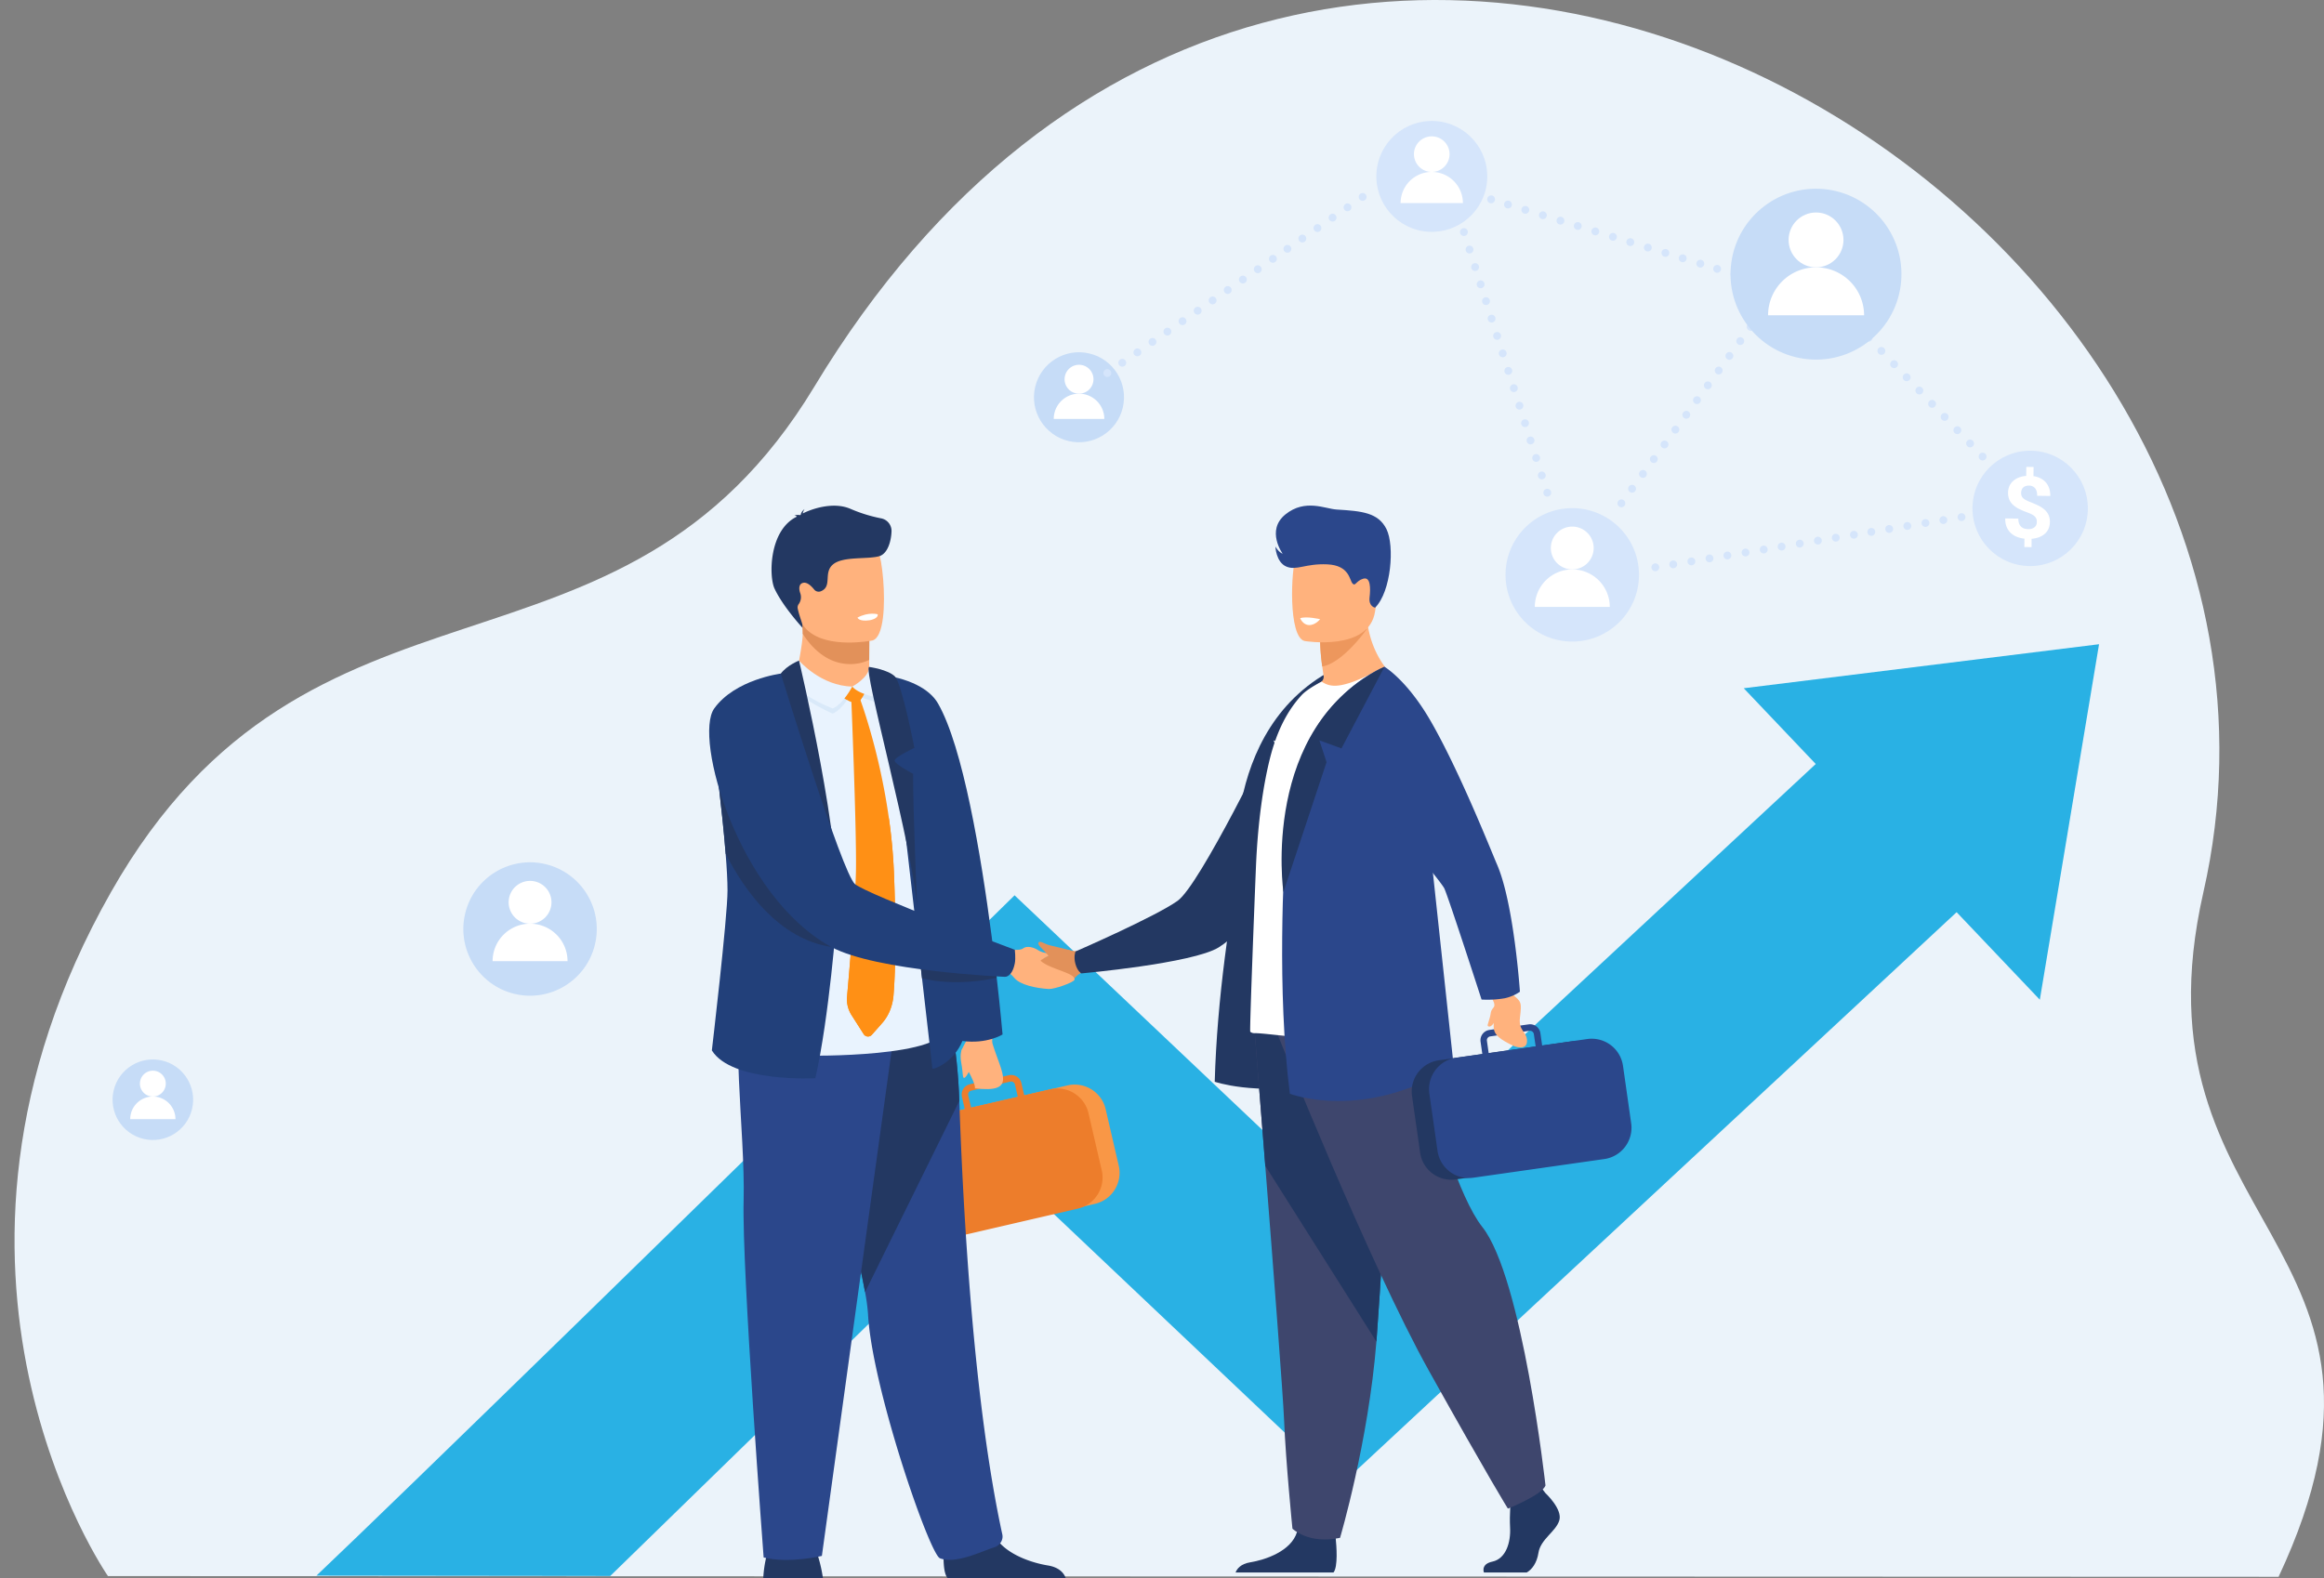 <svg id="Слой_1" data-name="Слой 1" xmlns="http://www.w3.org/2000/svg" viewBox="0 0 2373.7 1612.33"><rect x="0" y="0" width="2373.7" height="1612.33" fill="#808080" stroke="none"/><defs><style>.cls-1{fill:#ebf3fa;}.cls-2{opacity:0.9;}.cls-3{fill:#14aae1;}.cls-4{fill:#233862;}.cls-5{fill:#e2915a;}.cls-6{fill:#3e466d;}.cls-7{fill:#ffb27d;}.cls-8{fill:#fff;}.cls-9{fill:#2b478b;}.cls-10{fill:#ed975d;}.cls-11{fill:#f99746;}.cls-12{fill:#ed7d2b;}.cls-13{fill:#e9f3fe;}.cls-14{fill:#22407a;}.cls-15{fill:#d9e9f9;}.cls-16{fill:#ff9015;}.cls-17{fill:#d5e5fb;}.cls-18{fill:#c6dcf7;}</style></defs><path class="cls-1" d="M110.27,1610.26s-216.76-311.57,3.1-698.82C317.25,552.35,632.83,724.63,831.79,395,1335.89-440.16,2412,201.87,2250.5,911.66c-78.13,343.49,237.78,356,76.81,699.33Z"/><g class="cls-2"><path class="cls-3" d="M2010.68,920.6,1369,1517.47l-330.36-312.88c-61.84,60.55-157.36,154-253.45,247.79-65.66,64.1-118.83,115.89-161.92,157.8l-300.09-.35c83.23-78.78,418.33-406.18,644.09-627.45l69-67.65,334,316.29,490.27-456Z"/><polygon class="cls-3" points="1781.03 703.17 2083.45 1021.39 2143.93 658.2 1781.03 703.17"/></g><path class="cls-4" d="M1367.36,681.22l-44,83.41-22.54-8.2,7.32,22.25-44.07,132.76S1239.73,742.76,1367.36,681.22Z"/><path class="cls-4" d="M1294,755s-48.61,179.2-53.29,350.2c0,0,40.32,14,103.65,2.93C1408.05,1096.9,1294,755,1294,755Z"/><path class="cls-5" d="M1061.28,1003.45c13-.25,31.41,1.36,37.48-5.27,6.87-7.53,15-6.42,15-6.42l-1.64-8.61-2-10.27s-.74-.94-3.42-.9c0,0-9.45.41-14-1.21-11-3.92-54.7,22.27-53.22,29.53C1040.09,1003,1055.72,1003.55,1061.28,1003.45Z"/><path class="cls-4" d="M1299.51,751.45S1225.67,904,1202.82,920.33s-104.3,51.77-104.3,51.77-2.14,5.07-.16,12.5c2.06,7.74,6.12,9.92,6.12,9.92s113.89-10.17,140.37-26.65,84.86-82.17,84.86-82.17Z"/><path class="cls-4" d="M1515.64,1606.57h43.7c5.5-3,10.4-9.83,12-20,2.13-14.07,17.91-21.75,21.33-33.27s-14.08-27.72-14.08-27.72l-2.93-3.77-3-3.91-29,6.83s-.72,6.91-1.16,15.71c-.32,6.35-.48,13.68-.13,20.12.86,15.35-4.29,31.89-17.93,34.88C1514.26,1597.61,1514.71,1603.6,1515.64,1606.57Z"/><path class="cls-4" d="M1262,1606.57H1362c4.81-5.87,3-27.51,2.31-34.58-.15-1.42-.25-2.25-.25-2.25s-34.13-27.3-38.82-6.4c-.14.66-.31,1.3-.5,1.93-5.91,19.55-32.4,28.44-47.7,30.91C1267.05,1597.79,1263.37,1603,1262,1606.57Z"/><path class="cls-6" d="M1281.06,1048.71s5.18,64.66,11.27,142.37c8.28,105.58,18.23,235.26,19.22,259.83,1.7,42.66,8.53,110.89,8.53,110.89s16.2,16.22,48.62,9.38c0,0,28.9-97.41,37.15-200.47.13-1.69.25-3.4.38-5.1,7.68-104.92,19.62-325.86,19.62-325.86Z"/><path class="cls-4" d="M1281.06,1048.71s5.18,64.66,11.27,142.37l113.52,179.63c.13-1.69.25-3.4.38-5.1,7.68-104.92,19.62-325.86,19.62-325.86Z"/><path class="cls-6" d="M1304.72,1056.39s93.41,234.15,154.82,344.19,80.61,140.75,80.61,140.75,35.19-14.07,38.39-23.67c0,0-23.49-212.44-64.62-264.22-23.24-29.26-50.54-117.08-51.82-147.79s-8.31-91.49-8.31-91.49Z"/><path class="cls-7" d="M1328,715c36.5,11.52,99.66-19.56,99.66-19.56s-33.65-25.26-31.89-77.78l-28.22,22.75-19.17,15.44a227.32,227.32,0,0,0,2.17,25.07q.57,4.37,1.36,9.41a6.76,6.76,0,0,1-3.07,6.81A86.41,86.41,0,0,0,1328,715Z"/><path class="cls-8" d="M1277,1054.1a5.91,5.91,0,0,0,3.83,1.46c13.71-.19,53.68,7.43,87.5,4,28.51-2.74,53.75-11.18,80.85-23.33,3.6-1.61,11.88-6,11.69-10-.12-4.41-.55-10.8-1.1-18.84-1.92-28-5.26-76.09-2-131.59.59-10.34.9-20.59.94-30.69.27-75.22-14.64-141.39-44.62-163.79,0,0-20.9,11.73-35.36,16.35-14.17,4.53-21.48,3.62-28.83-1.25,0,0-14.31,7.11-20.43,13.78-14.16,15.44-25.22,35.94-32.53,65.36-6.22,25-12,61.55-14.06,108.34C1282,905,1276.12,1053.36,1277,1054.1Z"/><path class="cls-9" d="M1454.29,805.52l-40.18-124.3s-96.46,36.38-100.92,172.59c-1.76,31-9.21,158.24,4.26,263.65,0,0,75.16,29.28,167.29-28.5Z"/><path class="cls-10" d="M1348.35,655.89a227.32,227.32,0,0,0,2.17,25.07c21.24-3.64,45.34-38,45.34-38-10.82-3.12-20.29-3.68-28.34-2.53Z"/><path class="cls-7" d="M1332.54,654.92s65.74,10.92,71.91-30.13,18.81-67.28-22.9-76-52.24,5.72-57.64,18.92S1315.59,651,1332.54,654.92Z"/><path class="cls-4" d="M1621,1185.91,1486.78,1205a32.17,32.17,0,0,1-36.28-27.24l-8.29-58.17a32.17,32.17,0,0,1,27.23-36.29l134.23-19.13a32.18,32.18,0,0,1,36.29,27.24l8.29,58.17A32.17,32.17,0,0,1,1621,1185.91Z"/><path class="cls-9" d="M1459.89,1117.07l8.39,58.84a32.28,32.28,0,0,0,19,24.93,31.89,31.89,0,0,0,10.46,2.64h0a31.59,31.59,0,0,0,7-.22l134-19.1a32.31,32.31,0,0,0,27.34-36.42l-8.38-58.85a32.31,32.31,0,0,0-36.43-27.34l-46.14,6.58-1.78-12.55a10.64,10.64,0,0,0-12-9l-5.06.71-28.06,4-7,1a10.64,10.64,0,0,0-9,12l1.79,12.55-26.73,3.8a30.89,30.89,0,0,0-3.1.61h0a32.34,32.34,0,0,0-22.24,19.43h0A32,32,0,0,0,1459.89,1117.07Zm108.61-48-48,6.84-1.78-12.55a4,4,0,0,1,3.36-4.49l12-1.71,22.09-3.16,6-.84a4,4,0,0,1,4.49,3.37Z"/><path class="cls-7" d="M1518.94,1012.7s7,9.39,7.33,13.15c1.9,25.43-9.72,28.94,20.36,43.07,0,0,12.84,4.9,13.06-5.07s-8.91-10.14-7.24-24.1c1.93-16.1,1.73-16.25-8.84-24.66l-7-11.56Z"/><path class="cls-9" d="M1536.87,1019.9a103.31,103.31,0,0,1-23.62,1.32s-33.65-104-38-113.44-99.94-121.88-99.94-121.88l38.78-104.68s22.75,13.32,46.8,54.81c29.7,51.25,62.36,133.8,68.16,147.21,17.36,40.11,23.38,130,23.38,130A43.26,43.26,0,0,1,1536.87,1019.9Z"/><path class="cls-9" d="M1404.5,620.84s-6.74-1.12-5.65-10.42,1.07-21.43-6.48-19.17-7.94,8.31-11,4.78-3.16-18.42-25.64-19.45-31.62,6.79-42.07,2.19-11-20.42-11-20.42,3,5.65,7.47,7.45c0,0-17.44-23.86,2.75-40.21s40.78-5.65,52.47-5c25.74,1.56,42.37,3.11,50.78,20S1421,604.56,1404.5,620.84Z"/><path class="cls-7" d="M1530.06,1023.89s-6.79,7.07-7.22,10c-1.37,9.45-4.53,13.53-2.94,14.56,3.28,2.13,7.63-4.86,9.71-11.14S1530.06,1023.89,1530.06,1023.89Z"/><path class="cls-4" d="M1414.11,681.22l-43.95,83.41-22.55-8.2,7.32,22.25-44.07,132.76S1286.48,742.76,1414.11,681.22Z"/><path class="cls-8" d="M1328,631.63s2.56,6.76,9,7,11.34-6,11.34-6S1334.38,629.32,1328,631.63Z"/><path class="cls-11" d="M984.94,1260.87l133.48-30.93a32.5,32.5,0,0,0,24.27-38.9l-13.4-57.85a32.52,32.52,0,0,0-38.91-24.27L956.9,1139.85a32.5,32.5,0,0,0-24.27,38.9L946,1236.6A32.53,32.53,0,0,0,984.94,1260.87Z"/><path class="cls-12" d="M1103.85,1122.5h0a32.67,32.67,0,0,0-28-10.19h0c-1,.14-2.08.32-3.14.56l-26.57,6.17-2.9-12.48a10.74,10.74,0,0,0-12.88-8l-6.94,1.6-27.91,6.47-5,1.17a10.75,10.75,0,0,0-8,12.88l2.89,12.48-45.88,10.63a32.65,32.65,0,0,0-24.36,39l13.56,58.52a32.64,32.64,0,0,0,39,24.36l133.25-30.87a31.55,31.55,0,0,0,6.67-2.34h0a32.21,32.21,0,0,0,8.89-6.3,32.61,32.61,0,0,0,8.78-30.41l-13.56-58.51A32.2,32.2,0,0,0,1103.85,1122.5Zm-114.93-3.39a4,4,0,0,1,1.89-4.36,4.11,4.11,0,0,1,1.12-.45l5.93-1.37,22-5.09,12-2.77a4,4,0,0,1,4.8,3l2.9,12.49-47.68,11Z"/><path class="cls-7" d="M1016.31,1047.21s-4,14.3-2.64,18.85c9.37,30.87,25.59,51.08-18,45.86,0,0,1.8-1.78-6.54-17.49-9.62-18.12-9.46-18.39-.83-33.13l3-16.85Z"/><path class="cls-7" d="M1071.15,1010.45c-13.15-.8-29.19-4.24-35-11.2-6.63-7.89-13.24-10-13.24-10l2-8.61,2.42-10.29s.79-.91,3.49-.77c0,0,10.31,2.34,14.15-.63s10.84-1.15,15.15,1.71c5.48,3.65,12.89,3.06,12.71,4.84,0,0-10.88,5.35-9.86,6.25,10,8.84,36.19,12.36,34.49,19.27C1096.76,1003.73,1076.76,1010.79,1071.15,1010.45Z"/><path class="cls-7" d="M887.77,674.25l0,7.15s1.95,22.38-25.6,25.64-50.14,2.85-49.39-14.42c2.48-13.36,6.92-34.11,7.11-45.17a78.31,78.31,0,0,0-1-13.4L872.25,633,888,635.56Z"/><path class="cls-5" d="M888,635.56l-.2,38.69a45.1,45.1,0,0,1-19.24,4.25c-24.54,0-40.4-18-48.68-31a78.31,78.31,0,0,0-1-13.4L872.25,633Z"/><path class="cls-7" d="M814.78,625.46C821,658.8,864,657.7,882.57,655.61c5.23-.59,8.52-1.25,8.52-1.25,5.9-1.58,9.19-10.87,10.72-23,3-24.08-.8-59.43-4.87-68.47-6.12-13.6-17.65-28.32-61-17.7S806.83,582.76,814.78,625.46Z"/><path class="cls-4" d="M779.59,1612.33h60.94a146.83,146.83,0,0,0-4.86-21.88,62.23,62.23,0,0,0-3.45-8.78c-5.93-11.83-43.58-4.31-43.58-4.31s-3.49,3-6.22,14.45A120.61,120.61,0,0,0,779.59,1612.33Z"/><path class="cls-4" d="M963.75,1593.09c.17,8.29,1.21,16.14,4.22,19.24h120.55c-1.53-4.36-5.87-10.92-18.25-12.93-14.06-2.28-36-9.05-48.78-22.58a36.23,36.23,0,0,1-9.44-17.1c-5.67-25.25-46.9,7.73-46.9,7.73A205.49,205.49,0,0,0,963.75,1593.09Z"/><path class="cls-9" d="M883.57,1320.14a189.54,189.54,0,0,1,3,22.27c3.83,74.75,62.92,245.66,73.49,249.65,16.36,6.17,42.11-7,55.58-11.24,5.59-1.78,9.35-7.42,8.11-13.13-29.26-134.52-40-328.24-43.93-442.93-2-57.77-11.89-97.67-11.89-97.67s-144.12-38.45-145,10.19C822.22,1080.32,870.72,1249.13,883.57,1320.14Z"/><path class="cls-4" d="M883.57,1320.14l96.28-195.38c-2-57.77-11.89-97.67-11.89-97.67s-144.12-38.45-145,10.19C822.22,1080.32,870.72,1249.13,883.57,1320.14Z"/><path class="cls-9" d="M915.64,1037.45l-76.19,552.19s-33.46,8.07-59.48,1.61c0,0-22.3-293.68-20.44-364.68s-16-190,4.07-203.1S915.64,1037.45,915.64,1037.45Z"/><path class="cls-4" d="M898.61,568.07c-11.9,3.75-37.07-.08-47.59,8.43s-.5,22.55-12.52,27.55l0,0a5.93,5.93,0,0,1-6.91-1.73c-3.33-4.16-7.93-8.3-12.15-6.58-3.45,1.41-3.63,5.88-2.1,10.21A12.1,12.1,0,0,1,816,616.89a5.91,5.91,0,0,0-1.31,4.39c1,5.51,3.73,12.66,4.73,16.32l.28,3.84s-20.15-21.81-28.63-40.15c-5.82-12.59-5.71-59.65,22.77-73.4a1,1,0,0,1-.27-.31c-.61-1.1-2.33-.85-2.33-.85,2.45-1.1,6.25-.4,6.25-.4s.07-.24.41-.5c.5-3.33,3.85-5.71,3.85-5.71a11.1,11.1,0,0,0-1.82,4.5c7.48-3.94,30.5-12.68,48.75-4.73A152.62,152.62,0,0,0,900,529.6a13.07,13.07,0,0,1,10.59,13.32C910.28,552,907.13,565,898.61,568.07Z"/><path class="cls-13" d="M806.24,702.22l17.54,376.37S970.18,1081,966,1047.85s-52.77-334.11-52.77-334.11"/><path class="cls-14" d="M854.5,938s-7.43,100.52-21.71,163.63c0,0-85.43,4.54-105.71-28.45,0,0,16-135.8,16-163.34,0-9.68-.74-22.85-1.93-37.56-1.77-22.29-4.53-48.1-7.14-70.59-3.64-31.32-7-56.21-7-56.21l70.44-57.24Z"/><path class="cls-14" d="M1024,1056.92s-15.94,10-41,6.63c-9.13,22.4-30.68,30-30.68,28,0-.25-4.84-42.32-10.56-91.9q-.84-7.42-1.72-15c0-.43-.1-.86-.15-1.29-1-8.31-1.92-16.71-2.89-25.07-6.88-59.71-13.48-117-13.48-117-15-91.7-27.67-152.31-27.67-152.31,32,3.32,53.53,14.71,62.14,29.62,25.5,44.21,44,154.8,54.8,237.58,0,.21,0,.42.08.63,1.86,14.29,3.5,27.75,4.9,39.87.09.76.17,1.51.25,2.25C1022,1033.62,1024,1056.92,1024,1056.92Z"/><path class="cls-8" d="M875.81,631s1.39,4.3,12.24,2.73c0,0,9.11-1.32,8.44-6.11C896.49,627.57,887.33,624.86,875.81,631Z"/><path class="cls-15" d="M802.09,687.77c-.18-3.59,16.83-8.55,16.83-8.55s19.48,27,51.56,27.46c0,0-9.14,17.8-19.92,22.4C850.56,729.08,803.15,709.1,802.09,687.77Z"/><path class="cls-15" d="M870.48,706.05s17-10.07,17-21c0,0,11-1.37,15.78,4,0,0,4,18.72-1.32,29.59C902,718.59,877.52,714.87,870.48,706.05Z"/><path class="cls-16" d="M858.94,704.43l23-5.52s3,.26,2.93,4-6.49,14.73-9.33,15.6S853.49,712,858.94,704.43Z"/><path class="cls-13" d="M804.77,685.92c-.17-3.59,11.34-11,11.34-11s22.29,26,54.37,26.51c0,0-9.14,17.79-19.92,22.4C850.56,723.84,805.83,707.25,804.77,685.92Z"/><path class="cls-13" d="M870.48,701.44s17.19-9.11,17.25-20c0,0,10.37,4.57,15.17,9.89,0,0,4.43,11.82-.91,22.69C902,714,877.52,710.25,870.48,701.44Z"/><path class="cls-16" d="M912.61,1017c-.89,10.79-5,20.89-11.59,28.3L890.69,1057a5.26,5.26,0,0,1-8.74-.76l-12.47-19.55a30,30,0,0,1-4.29-18.6c1.33-14.92,3.81-43.67,5.85-71.41,1.65-22.47,3-44.3,3.23-57.58.68-42.38-4.87-177.44-4.87-177.44l8.28.43s20.08,52.21,30.17,123.46c2.49,17.54,4.36,36.22,5.19,55.58C913,891.12,916.62,968.25,912.61,1017Z"/><path class="cls-16" d="M912.61,1017c-.89,10.79-5,20.89-11.59,28.3L890.69,1057a5.26,5.26,0,0,1-8.74-.76l-12.47-19.55a30,30,0,0,1-4.29-18.6c1.33-14.92,3.81-43.67,5.85-71.41,23.21-31.81,32.91-75.51,36.81-111.13,2.49,17.54,4.36,36.22,5.19,55.58C913,891.12,916.62,968.25,912.61,1017Z"/><path class="cls-4" d="M816.11,674.93S861.74,866,854.48,938c0,0-16.78-76.93-57.15-139.94,0,0,14.73-13,13.93-17.73,0,0-10.93-3.25-21.54-1.06,0,0,1.17-82.38,7.78-91.08S816.11,674.93,816.11,674.93Z"/><path class="cls-4" d="M887.73,681.4C880.89,682,933,868.15,936.8,927.83c0,0-4.57-106.5-4.12-137.19,0,0-18.95-10-18.95-13.56s20.22-13,20.22-13-12.81-65.59-19.79-72.82S887.73,681.4,887.73,681.4Z"/><path class="cls-7" d="M983,1071.12s-3.16,4.28-1.15,15,.89,16.67,3.67,14.82,8.52-14.75,8.52-14.75Z"/><path class="cls-4" d="M848.93,967.43c-53.13-7.93-88.65-57.58-107.73-95.17-1.77-22.29-4.53-48.1-7.14-70.59l12.42-35.46Z"/><path class="cls-4" d="M1018,998.93c-10.57,2.45-42.67,8.44-76.26.71q-.84-7.42-1.72-15c0-.43-.1-.86-.15-1.29q1.65-6.46,3.32-12.94c19,6.81,61.48,21.72,74.56,26.31C1017.84,997.44,1017.92,998.19,1018,998.93Z"/><path class="cls-14" d="M797.5,688.21s-46.67,5.89-68,35.63S754,915.55,848.93,967.42C894.6,992.37,1026.4,998,1026.4,998s7.25.73,10.12-13.86c1-5.08,0-13.76,0-13.76s-150-56.25-163.22-67.08S797.5,688.21,797.5,688.21Z"/><path class="cls-5" d="M1092.76,970.77s-15.7-3.94-20.2-4.88c-5.25-1.11-10.06-5.07-11.59-3.2-2.85,3.45,9.17,9.54,13.91,20.23,2.32,5.24,7,8.1,16.39,4.24C1096,985.22,1099.77,975.42,1092.76,970.77Z"/><circle class="cls-17" cx="1605.91" cy="587.24" r="68.16" transform="translate(-33.39 100.92) rotate(-3.56)"/><path class="cls-8" d="M1584,559.89a21.88,21.88,0,1,1,21.87,21.88A21.88,21.88,0,0,1,1584,559.89Z"/><path class="cls-8" d="M1605.91,581.77a38.28,38.28,0,0,0-38.28,38.28h76.57A38.28,38.28,0,0,0,1605.91,581.77Z"/><circle class="cls-18" cx="1102.1" cy="405.9" r="45.98" transform="translate(453.85 1385.26) rotate(-76.72)"/><path class="cls-8" d="M1087.35,387.45a14.76,14.76,0,1,1,14.75,14.76A14.75,14.75,0,0,1,1087.35,387.45Z"/><path class="cls-8" d="M1102.1,402.21A25.82,25.82,0,0,0,1076.28,428h51.65A25.82,25.82,0,0,0,1102.1,402.21Z"/><circle class="cls-18" cx="541.4" cy="949.2" r="68.14" transform="translate(-506.79 1258.04) rotate(-76.72)"/><path class="cls-8" d="M519.53,921.86a21.87,21.87,0,1,1,21.87,21.87A21.87,21.87,0,0,1,519.53,921.86Z"/><path class="cls-8" d="M541.4,943.73A38.27,38.27,0,0,0,503.13,982h76.54A38.26,38.26,0,0,0,541.4,943.73Z"/><circle class="cls-18" cx="156.12" cy="1123.63" r="41.14" transform="translate(-973.32 1017.41) rotate(-76.72)"/><path class="cls-8" d="M142.91,1107.12a13.21,13.21,0,1,1,13.21,13.2A13.2,13.2,0,0,1,142.91,1107.12Z"/><path class="cls-8" d="M156.12,1120.32A23.11,23.11,0,0,0,133,1143.43h46.21A23.11,23.11,0,0,0,156.12,1120.32Z"/><path class="cls-17" d="M1430,175a4,4,0,1,1,2.65,5A4,4,0,0,1,1430,175Z"/><path class="cls-17" d="M1447.68,180.48a4,4,0,1,1,2.65,5A4,4,0,0,1,1447.68,180.48Z"/><path class="cls-17" d="M1468.26,191a4,4,0,1,1,5-2.65A4,4,0,0,1,1468.26,191Z"/><path class="cls-17" d="M1483.55,191.52a4,4,0,1,1,2.65,5A4,4,0,0,1,1483.55,191.52Z"/><path class="cls-17" d="M1501.26,197a4,4,0,1,1,2.65,5A4,4,0,0,1,1501.26,197Z"/><path class="cls-17" d="M1521.84,207.49a4,4,0,1,1,5-2.65A4,4,0,0,1,1521.84,207.49Z"/><path class="cls-17" d="M1536.41,207.78a4,4,0,1,1,2.65,5A4,4,0,0,1,1536.41,207.78Z"/><path class="cls-17" d="M1554.12,213.23a4,4,0,1,1,2.65,5A4,4,0,0,1,1554.12,213.23Z"/><path class="cls-17" d="M1574.7,223.75a4,4,0,1,1,5-2.65A4,4,0,0,1,1574.7,223.75Z"/><path class="cls-17" d="M1590,224.27a4,4,0,1,1,2.65,5A4,4,0,0,1,1590,224.27Z"/><path class="cls-17" d="M1607.7,229.71a4,4,0,1,1,2.65,5A4,4,0,0,1,1607.7,229.71Z"/><path class="cls-17" d="M1628.28,240.24a4,4,0,1,1,5-2.65A4,4,0,0,1,1628.28,240.24Z"/><path class="cls-17" d="M1643.62,240.77a4,4,0,1,1,2.65,5A4,4,0,0,1,1643.62,240.77Z"/><path class="cls-17" d="M1661.32,246.21a4,4,0,1,1,2.65,5A4,4,0,0,1,1661.32,246.21Z"/><path class="cls-17" d="M1681.91,256.73a4,4,0,1,1,5-2.64A4,4,0,0,1,1681.91,256.73Z"/><path class="cls-17" d="M1697.2,257.25a4,4,0,1,1,2.64,5A4,4,0,0,1,1697.2,257.25Z"/><path class="cls-17" d="M1714.9,262.7a4,4,0,1,1,2.65,5A4,4,0,0,1,1714.9,262.7Z"/><path class="cls-17" d="M1735.49,273.22a4,4,0,1,1,5-2.65A4,4,0,0,1,1735.49,273.22Z"/><path class="cls-17" d="M1750.06,273.52a4,4,0,1,1,2.65,5A4,4,0,0,1,1750.06,273.52Z"/><path class="cls-17" d="M1767.76,279a4,4,0,1,1,2.65,5A4,4,0,0,1,1767.76,279Z"/><path class="cls-17" d="M1788.35,289.48a4,4,0,1,1,5-2.64A4,4,0,0,1,1788.35,289.48Z"/><path class="cls-17" d="M1803.64,290a4,4,0,1,1,2.64,5A4,4,0,0,1,1803.64,290Z"/><path class="cls-17" d="M1821.34,295.45a4,4,0,1,1,2.65,5A4,4,0,0,1,1821.34,295.45Z"/><path class="cls-17" d="M1841.93,306a4,4,0,1,1,5-2.65A4,4,0,0,1,1841.93,306Z"/><path class="cls-17" d="M1653.68,517.5a4,4,0,1,1,5.59-.86A4,4,0,0,1,1653.68,517.5Z"/><path class="cls-17" d="M1664.62,502.56a4,4,0,1,1,5.6-.86A4,4,0,0,1,1664.62,502.56Z"/><path class="cls-17" d="M1681.31,486.56a4,4,0,1,1-.87-5.6A4,4,0,0,1,1681.31,486.56Z"/><path class="cls-17" d="M1686.8,472.28a4,4,0,1,1,5.6-.86A4,4,0,0,1,1686.8,472.28Z"/><path class="cls-17" d="M1697.75,457.34a4,4,0,1,1,5.59-.87A4,4,0,0,1,1697.75,457.34Z"/><path class="cls-17" d="M1714.43,441.33a4,4,0,1,1-.86-5.59A4,4,0,0,1,1714.43,441.33Z"/><path class="cls-17" d="M1720,427a4,4,0,1,1,5.59-.86A4,4,0,0,1,1720,427Z"/><path class="cls-17" d="M1730.91,412.08a4,4,0,1,1,5.59-.87A4,4,0,0,1,1730.91,412.08Z"/><path class="cls-17" d="M1747.59,396.07a4,4,0,1,1-.86-5.59A4,4,0,0,1,1747.59,396.07Z"/><path class="cls-17" d="M1753.09,381.8a4,4,0,1,1,5.59-.87A4,4,0,0,1,1753.09,381.8Z"/><path class="cls-17" d="M1764,366.85a4,4,0,1,1,5.6-.86A4,4,0,0,1,1764,366.85Z"/><path class="cls-17" d="M1780.72,350.85a4,4,0,1,1-.87-5.59A4,4,0,0,1,1780.72,350.85Z"/><path class="cls-17" d="M1785.77,337.18a4,4,0,1,1,5.6-.86A4,4,0,0,1,1785.77,337.18Z"/><path class="cls-17" d="M1796.72,322.24a4,4,0,1,1,5.59-.86A4,4,0,0,1,1796.72,322.24Z"/><path class="cls-17" d="M1813.4,306.24a4,4,0,1,1-.86-5.6A4,4,0,0,1,1813.4,306.24Z"/><path class="cls-17" d="M1818.9,292a4,4,0,1,1,5.59-.86A4,4,0,0,1,1818.9,292Z"/><path class="cls-17" d="M1829.84,277a4,4,0,1,1,5.6-.87A4,4,0,0,1,1829.84,277Z"/><path class="cls-17" d="M1846.53,261a4,4,0,1,1-.86-5.59A4,4,0,0,1,1846.53,261Z"/><path class="cls-17" d="M1686.8,580.23a4,4,0,1,1,4.6,3.3A4,4,0,0,1,1686.8,580.23Z"/><path class="cls-17" d="M1705.08,577.24a4,4,0,1,1,4.6,3.3A4,4,0,0,1,1705.08,577.24Z"/><path class="cls-17" d="M1728.2,577.5a4,4,0,1,1,3.3-4.6A4,4,0,0,1,1728.2,577.5Z"/><path class="cls-17" d="M1742.12,571.16a4,4,0,1,1,4.6,3.31A4,4,0,0,1,1742.12,571.16Z"/><path class="cls-17" d="M1760.4,568.17a4,4,0,1,1,4.6,3.3A4,4,0,0,1,1760.4,568.17Z"/><path class="cls-17" d="M1783.52,568.43a4,4,0,1,1,3.3-4.59A4,4,0,0,1,1783.52,568.43Z"/><path class="cls-17" d="M1797.49,562.09a4,4,0,1,1,4.6,3.3A4,4,0,0,1,1797.49,562.09Z"/><path class="cls-17" d="M1815.77,559.09a4,4,0,1,1,4.6,3.3A4,4,0,0,1,1815.77,559.09Z"/><path class="cls-17" d="M1838.89,559.36a4,4,0,1,1,3.3-4.6A4,4,0,0,1,1838.89,559.36Z"/><path class="cls-17" d="M1852.81,553a4,4,0,1,1,4.6,3.3A4,4,0,0,1,1852.81,553Z"/><path class="cls-17" d="M1871.09,550a4,4,0,1,1,4.6,3.31A4,4,0,0,1,1871.09,550Z"/><path class="cls-17" d="M1894.21,550.29a4,4,0,1,1,3.3-4.6A4,4,0,0,1,1894.21,550.29Z"/><path class="cls-17" d="M1907.39,544.07a4,4,0,1,1,4.6,3.31A4,4,0,0,1,1907.39,544.07Z"/><path class="cls-17" d="M1925.67,541.08a4,4,0,1,1,4.59,3.3A4,4,0,0,1,1925.67,541.08Z"/><path class="cls-17" d="M1948.78,541.34a4,4,0,1,1,3.31-4.59A4,4,0,0,1,1948.78,541.34Z"/><path class="cls-17" d="M1962.71,535a4,4,0,1,1,4.59,3.3A4,4,0,0,1,1962.71,535Z"/><path class="cls-17" d="M1981,532a4,4,0,1,1,4.59,3.3A4,4,0,0,1,1981,532Z"/><path class="cls-17" d="M2004.1,532.28a4,4,0,1,1,3.31-4.6A4,4,0,0,1,2004.1,532.28Z"/><path class="cls-17" d="M1581.59,507.22a4,4,0,1,1,2.59-5A4,4,0,0,1,1581.59,507.22Z"/><path class="cls-17" d="M1576,489.57a4,4,0,1,1,2.59-5A4,4,0,0,1,1576,489.57Z"/><path class="cls-17" d="M1572.83,466.66a4,4,0,1,1-5-2.59A4,4,0,0,1,1572.83,466.66Z"/><path class="cls-17" d="M1564.52,453.82a4,4,0,1,1,2.59-5A4,4,0,0,1,1564.52,453.82Z"/><path class="cls-17" d="M1558.88,436.18a4,4,0,1,1,2.59-5A4,4,0,0,1,1558.88,436.18Z"/><path class="cls-17" d="M1555.76,413.27a4,4,0,1,1-5-2.6A4,4,0,0,1,1555.76,413.27Z"/><path class="cls-17" d="M1547.44,400.38a4,4,0,1,1,2.59-5A4,4,0,0,1,1547.44,400.38Z"/><path class="cls-17" d="M1541.8,382.74a4,4,0,1,1,2.59-5A4,4,0,0,1,1541.8,382.74Z"/><path class="cls-17" d="M1538.67,359.83a4,4,0,1,1-5-2.6A4,4,0,0,1,1538.67,359.83Z"/><path class="cls-17" d="M1530.37,347a4,4,0,1,1,2.59-5A4,4,0,0,1,1530.37,347Z"/><path class="cls-17" d="M1524.73,329.34a4,4,0,1,1,2.59-5A4,4,0,0,1,1524.73,329.34Z"/><path class="cls-17" d="M1521.6,306.43a4,4,0,1,1-5-2.59A4,4,0,0,1,1521.6,306.43Z"/><path class="cls-17" d="M1513.53,294.3a4,4,0,1,1,2.59-5A4,4,0,0,1,1513.53,294.3Z"/><path class="cls-17" d="M1507.88,276.66a4,4,0,1,1,2.6-5A4,4,0,0,1,1507.88,276.66Z"/><path class="cls-17" d="M1504.76,253.75a4,4,0,1,1-5-2.59A4,4,0,0,1,1504.76,253.75Z"/><path class="cls-17" d="M1496.46,240.91a4,4,0,1,1,2.59-5A4,4,0,0,1,1496.46,240.91Z"/><path class="cls-17" d="M1490.81,223.26a4,4,0,1,1,2.6-5A4,4,0,0,1,1490.81,223.26Z"/><path class="cls-17" d="M1487.69,200.36a4,4,0,1,1-5-2.6A4,4,0,0,1,1487.69,200.36Z"/><path class="cls-17" d="M1127.71,383.45a4,4,0,1,1,5.57,1A4,4,0,0,1,1127.71,383.45Z"/><path class="cls-17" d="M1143,372.93a4,4,0,1,1,5.56,1A4,4,0,0,1,1143,372.93Z"/><path class="cls-17" d="M1164,363.29a4,4,0,1,1,1-5.57A4,4,0,0,1,1164,363.29Z"/><path class="cls-17" d="M1173.85,351.61a4,4,0,1,1,5.56,1A4,4,0,0,1,1173.85,351.61Z"/><path class="cls-17" d="M1189.09,341.09a4,4,0,1,1,5.57,1A4,4,0,0,1,1189.09,341.09Z"/><path class="cls-17" d="M1210.1,331.45a4,4,0,1,1,1-5.57A4,4,0,0,1,1210.1,331.45Z"/><path class="cls-17" d="M1220,319.74a4,4,0,1,1,5.57,1A4,4,0,0,1,1220,319.74Z"/><path class="cls-17" d="M1235.27,309.21a4,4,0,1,1,5.56,1A4,4,0,0,1,1235.27,309.21Z"/><path class="cls-17" d="M1256.28,299.58a4,4,0,1,1,1-5.57A4,4,0,0,1,1256.28,299.58Z"/><path class="cls-17" d="M1266.16,287.89a4,4,0,1,1,5.56,1A4,4,0,0,1,1266.16,287.89Z"/><path class="cls-17" d="M1281.4,277.37a4,4,0,1,1,5.57,1A4,4,0,0,1,1281.4,277.37Z"/><path class="cls-17" d="M1302.41,267.73a4,4,0,1,1,1-5.57A4,4,0,0,1,1302.41,267.73Z"/><path class="cls-17" d="M1311.67,256.48a4,4,0,1,1,5.57,1A4,4,0,0,1,1311.67,256.48Z"/><path class="cls-17" d="M1326.92,246a4,4,0,1,1,5.57,1A4,4,0,0,1,1326.92,246Z"/><path class="cls-17" d="M1347.93,236.31a4,4,0,1,1,1-5.56A4,4,0,0,1,1347.93,236.31Z"/><path class="cls-17" d="M1357.81,224.63a4,4,0,1,1,5.57,1A4,4,0,0,1,1357.81,224.63Z"/><path class="cls-17" d="M1373.05,214.11a4,4,0,1,1,5.57,1A4,4,0,0,1,1373.05,214.11Z"/><path class="cls-17" d="M1394.07,204.47a4,4,0,1,1,1-5.57A4,4,0,0,1,1394.07,204.47Z"/><path class="cls-17" d="M1893.06,328.71a4,4,0,1,1-.12,5.66A4,4,0,0,1,1893.06,328.71Z"/><path class="cls-17" d="M1905.88,342.08a4,4,0,1,1-.13,5.66A4,4,0,0,1,1905.88,342.08Z"/><path class="cls-17" d="M1918.74,361.29a4,4,0,1,1,5.66.12A4,4,0,0,1,1918.74,361.29Z"/><path class="cls-17" d="M1931.84,369.19a4,4,0,1,1-.12,5.66A4,4,0,0,1,1931.84,369.19Z"/><path class="cls-17" d="M1944.66,382.56a4,4,0,1,1-.12,5.66A4,4,0,0,1,1944.66,382.56Z"/><path class="cls-17" d="M1957.52,401.77a4,4,0,1,1,5.66.12A4,4,0,0,1,1957.52,401.77Z"/><path class="cls-17" d="M1970.66,409.7a4,4,0,1,1-.12,5.66A4,4,0,0,1,1970.66,409.7Z"/><path class="cls-17" d="M1983.47,423.07a4,4,0,1,1-.12,5.66A4,4,0,0,1,1983.47,423.07Z"/><path class="cls-17" d="M1996.33,442.28a4,4,0,1,1,5.66.13A4,4,0,0,1,1996.33,442.28Z"/><path class="cls-17" d="M2009.44,450.18a4,4,0,1,1-.12,5.66A4,4,0,0,1,2009.44,450.18Z"/><path class="cls-17" d="M2022.25,463.55a4,4,0,1,1-.12,5.66A4,4,0,0,1,2022.25,463.55Z"/><path class="cls-17" d="M2035.12,482.76a4,4,0,1,1,5.66.12A4,4,0,0,1,2035.12,482.76Z"/><circle class="cls-17" cx="1462.37" cy="180.21" r="56.65" transform="translate(1050.24 1594.83) rotate(-80.78)"/><path class="cls-8" d="M1444.19,157.48a18.18,18.18,0,1,1,18.18,18.19A18.18,18.18,0,0,1,1444.19,157.48Z"/><path class="cls-8" d="M1462.37,175.67a31.81,31.81,0,0,0-31.82,31.82h63.64A31.82,31.82,0,0,0,1462.37,175.67Z"/><circle class="cls-18" cx="1854.88" cy="280.14" r="87.29" transform="translate(1326.79 2080.18) rotate(-82.24)"/><circle class="cls-8" cx="1854.88" cy="245.12" r="28.02"/><path class="cls-8" d="M1854.88,273.13a49,49,0,0,0-49,49h98.07A49,49,0,0,0,1854.88,273.13Z"/><circle class="cls-17" cx="2073.41" cy="519.35" r="58.93" transform="translate(1352.28 2531.49) rotate(-84.34)"/><path class="cls-8" d="M2080.39,533.36a9,9,0,0,0-.46-3.19,6.78,6.78,0,0,0-1.63-2.52,12.57,12.57,0,0,0-3-2.11,33.56,33.56,0,0,0-4.45-1.92,87.74,87.74,0,0,1-8.2-3.46,27.5,27.5,0,0,1-6.29-4.12,16.27,16.27,0,0,1-4-5.39,18.42,18.42,0,0,1,0-14,15.57,15.57,0,0,1,3.79-5.2,19.28,19.28,0,0,1,5.82-3.55,25.86,25.86,0,0,1,7.56-1.68l.13-9.21,7.42.1-.13,9.35a23,23,0,0,1,7.2,2.21,18,18,0,0,1,5.45,4.22,17.68,17.68,0,0,1,3.41,6.05,23.11,23.11,0,0,1,1.12,7.79l-13.4-.19c0-3.44-.67-6-2.18-7.76a7.8,7.8,0,0,0-6.1-2.65,9.62,9.62,0,0,0-3.6.53,6.73,6.73,0,0,0-2.51,1.55,6.32,6.32,0,0,0-1.47,2.37,9.48,9.48,0,0,0-.51,3,8.82,8.82,0,0,0,.42,2.89,6.31,6.31,0,0,0,1.57,2.41,12.75,12.75,0,0,0,3,2.11,43.67,43.67,0,0,0,4.63,2.07q4.47,1.74,8.13,3.56a27.92,27.92,0,0,1,6.27,4.17,16.48,16.48,0,0,1,4,5.42,16.68,16.68,0,0,1,1.35,7.25,16.87,16.87,0,0,1-1.42,6.79,15.27,15.27,0,0,1-3.81,5.15,18.61,18.61,0,0,1-5.86,3.45,27.75,27.75,0,0,1-7.61,1.61L2075,559l-7.37-.11.12-8.52a31.28,31.28,0,0,1-7.42-1.79,19.91,19.91,0,0,1-6.32-3.82,17.66,17.66,0,0,1-4.36-6.2,21.56,21.56,0,0,1-1.54-8.89l13.4.19a13.33,13.33,0,0,0,.78,5.12,8.59,8.59,0,0,0,2.25,3.3,8.3,8.3,0,0,0,3.24,1.77,14.26,14.26,0,0,0,3.73.55,11.82,11.82,0,0,0,3.83-.5,8,8,0,0,0,2.78-1.51,6.3,6.3,0,0,0,1.7-2.33A7.42,7.42,0,0,0,2080.39,533.36Z"/></svg>